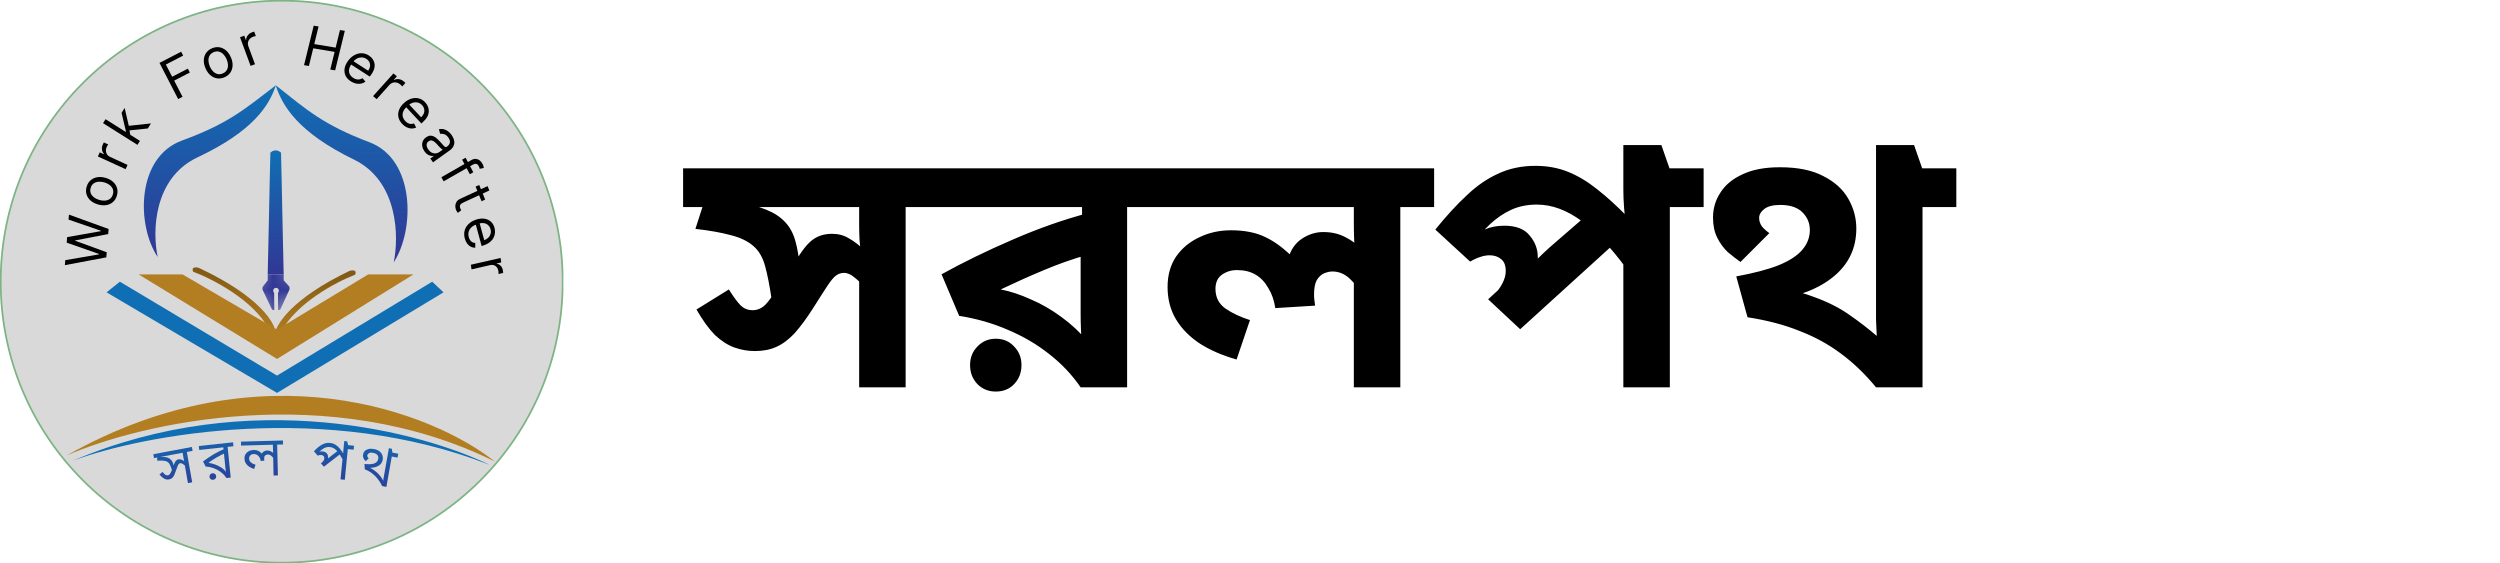 <svg width="142" height="32" viewBox="0 0 142 32" fill="none" xmlns="http://www.w3.org/2000/svg">
<path d="M53.36 9.56V11.76H51.44V22H48.8V15.68L49.3 16.54C49.033 16.207 48.787 15.953 48.56 15.78C48.347 15.593 48.14 15.5 47.94 15.5C47.78 15.5 47.633 15.547 47.5 15.64C47.367 15.733 47.207 15.92 47.02 16.2C46.833 16.48 46.56 16.907 46.2 17.48C45.827 18.067 45.473 18.547 45.14 18.92C44.807 19.28 44.46 19.54 44.1 19.7C43.753 19.86 43.347 19.94 42.88 19.94C42.48 19.94 42.093 19.873 41.72 19.74C41.347 19.607 40.98 19.373 40.62 19.04C40.273 18.693 39.92 18.207 39.56 17.58L41.4 16.44C41.667 16.867 41.893 17.173 42.08 17.36C42.267 17.533 42.487 17.62 42.74 17.62C42.913 17.62 43.073 17.58 43.22 17.5C43.38 17.42 43.56 17.24 43.76 16.96C43.973 16.667 44.24 16.213 44.56 15.6L45.06 15.08C45.42 14.413 45.76 13.947 46.08 13.68C46.4 13.413 46.793 13.28 47.26 13.28C47.62 13.28 47.94 13.367 48.22 13.54C48.513 13.7 48.84 13.953 49.2 14.3L48.88 14.38C48.867 14.127 48.847 13.867 48.82 13.6C48.807 13.32 48.8 13.047 48.8 12.78V11.76H38.8V9.56H53.36ZM43.84 17.08C43.72 16.253 43.593 15.6 43.46 15.12C43.327 14.627 43.107 14.247 42.8 13.98C42.48 13.7 42.053 13.493 41.52 13.36C40.987 13.213 40.313 13.093 39.5 13L40.24 10.7L41.66 11.42C42.42 11.553 43.033 11.713 43.5 11.9C43.967 12.087 44.333 12.327 44.6 12.62C44.867 12.9 45.06 13.26 45.18 13.7C45.3 14.127 45.387 14.653 45.44 15.28L43.84 17.08ZM65.94 9.56V11.76H64.02V22H61.38C60.887 21.28 60.287 20.647 59.58 20.1C58.887 19.553 58.114 19.1 57.26 18.74C56.407 18.367 55.48 18.1 54.48 17.94L53.48 15.58C54.707 14.9 56.047 14.247 57.5 13.62C58.967 12.98 60.407 12.473 61.82 12.1L61.46 12.76V11.76H52.96V9.56H65.94ZM61.38 14.02L61.8 14.46C60.92 14.713 60.087 15.007 59.3 15.34C58.527 15.66 57.707 16.027 56.84 16.44C57.387 16.547 57.953 16.733 58.54 17C59.14 17.253 59.72 17.587 60.28 18C60.853 18.413 61.367 18.893 61.82 19.44L61.44 19.66C61.427 19.353 61.413 19.047 61.4 18.74C61.387 18.433 61.38 18.133 61.38 17.84V14.02ZM56.56 22.24C56.147 22.24 55.8 22.1 55.52 21.82C55.24 21.527 55.1 21.167 55.1 20.74C55.1 20.313 55.24 19.96 55.52 19.68C55.8 19.387 56.147 19.24 56.56 19.24C56.987 19.24 57.334 19.387 57.6 19.68C57.88 19.96 58.02 20.313 58.02 20.74C58.02 21.167 57.88 21.527 57.6 21.82C57.334 22.1 56.987 22.24 56.56 22.24ZM81.458 9.56V11.76H79.538V22H76.898V15.7L77.438 16.84C77.225 16.453 76.972 16.12 76.678 15.84C76.385 15.56 76.052 15.42 75.678 15.42C75.545 15.42 75.392 15.453 75.218 15.52C75.058 15.587 74.918 15.713 74.798 15.9C74.692 16.087 74.638 16.36 74.638 16.72C74.638 16.84 74.645 16.953 74.658 17.06C74.672 17.153 74.685 17.253 74.698 17.36L72.438 17.5C72.372 17.06 72.238 16.68 72.038 16.36C71.852 16.027 71.612 15.773 71.318 15.6C71.025 15.427 70.672 15.34 70.258 15.34C70.018 15.34 69.805 15.387 69.618 15.48C69.432 15.56 69.285 15.68 69.178 15.84C69.085 16 69.038 16.187 69.038 16.4C69.038 16.88 69.225 17.253 69.598 17.52C69.985 17.787 70.452 18.007 70.998 18.18L70.238 20.42C69.438 20.193 68.745 19.893 68.158 19.52C67.572 19.133 67.118 18.673 66.798 18.14C66.478 17.607 66.318 16.993 66.318 16.3C66.318 15.633 66.478 15.06 66.798 14.58C67.132 14.1 67.572 13.733 68.118 13.48C68.665 13.213 69.265 13.08 69.918 13.08C70.705 13.08 71.365 13.213 71.898 13.48C72.432 13.733 72.985 14.153 73.558 14.74L73.198 14.6C73.345 14.133 73.605 13.78 73.978 13.54C74.352 13.3 74.745 13.18 75.158 13.18C75.625 13.18 76.038 13.273 76.398 13.46C76.772 13.647 77.118 13.9 77.438 14.22L76.998 14.54C76.972 14.247 76.945 13.953 76.918 13.66C76.905 13.367 76.898 13.073 76.898 12.78V11.76H65.538V9.56H81.458ZM96.766 9.56V11.76H94.846V22H92.206V14.16L92.326 15.18C91.912 14.62 91.499 14.12 91.086 13.68C90.672 13.24 90.259 12.867 89.846 12.56C89.432 12.253 89.012 12.02 88.586 11.86C88.159 11.7 87.726 11.62 87.286 11.62C86.752 11.62 86.266 11.72 85.826 11.92C85.399 12.12 84.999 12.393 84.626 12.74C84.266 13.087 83.899 13.493 83.526 13.96L83.466 13.5C83.732 13.327 84.019 13.173 84.326 13.04C84.646 12.893 85.019 12.82 85.446 12.82C86.112 12.82 86.592 13.007 86.886 13.38C87.192 13.74 87.346 14.147 87.346 14.6C87.346 14.813 87.339 15.013 87.326 15.2C87.326 15.387 87.312 15.513 87.286 15.58L86.666 15.4C86.799 15.24 86.952 15.073 87.126 14.9C87.312 14.713 87.506 14.527 87.706 14.34C87.906 14.153 88.099 13.98 88.286 13.82L90.686 11.74L92.266 13.32L86.346 18.7L84.526 17L86.406 15.28L85.646 16.3L84.826 16.78C85.052 16.553 85.226 16.32 85.346 16.08C85.466 15.84 85.526 15.613 85.526 15.4C85.526 15.08 85.439 14.853 85.266 14.72C85.092 14.573 84.872 14.5 84.606 14.5C84.432 14.5 84.252 14.533 84.066 14.6C83.892 14.653 83.706 14.74 83.506 14.86L81.526 13.04C82.139 12.28 82.732 11.633 83.306 11.1C83.879 10.553 84.479 10.14 85.106 9.86C85.732 9.567 86.432 9.42 87.206 9.42C87.886 9.42 88.506 9.533 89.066 9.76C89.626 9.987 90.172 10.313 90.706 10.74C91.252 11.167 91.819 11.68 92.406 12.28L92.326 12.7C92.299 12.433 92.272 12.127 92.246 11.78C92.219 11.433 92.206 11.093 92.206 10.76V8.24H94.366L94.826 9.56H96.766ZM111.119 9.56V11.76H109.199V22H106.559C105.932 21.24 105.265 20.6 104.559 20.08C103.865 19.56 103.085 19.133 102.219 18.8C101.365 18.453 100.379 18.193 99.259 18.02L98.619 15.7L99.799 16.18C101.092 16.313 102.145 16.533 102.959 16.84C103.785 17.133 104.479 17.48 105.039 17.88C105.599 18.267 106.119 18.667 106.599 19.08C106.585 18.773 106.572 18.467 106.559 18.16C106.559 17.84 106.559 17.507 106.559 17.16V8.24H108.719L109.179 9.56H111.119ZM101.099 9.5C102.112 9.5 102.932 9.667 103.559 10C104.199 10.32 104.672 10.747 104.979 11.28C105.285 11.813 105.439 12.38 105.439 12.98C105.439 14.087 105.012 14.993 104.159 15.7C103.305 16.407 102.145 16.853 100.679 17.04L99.419 16.76L98.619 15.7C99.632 15.513 100.439 15.3 101.039 15.06C101.652 14.807 102.099 14.513 102.379 14.18C102.659 13.847 102.799 13.473 102.799 13.06C102.799 12.673 102.659 12.34 102.379 12.06C102.099 11.78 101.679 11.64 101.119 11.64C100.705 11.64 100.399 11.72 100.199 11.88C100.012 12.027 99.919 12.193 99.919 12.38C99.919 12.553 99.972 12.713 100.079 12.86C100.185 12.993 100.325 13.12 100.499 13.24L98.859 14.88C98.632 14.72 98.392 14.533 98.139 14.32C97.899 14.093 97.699 13.82 97.539 13.5C97.379 13.18 97.299 12.8 97.299 12.36C97.299 11.84 97.439 11.367 97.719 10.94C97.999 10.5 98.419 10.153 98.979 9.9C99.539 9.633 100.245 9.5 101.099 9.5Z" fill="black"/>
<g clip-path="url(#clip0_1019_33137)">
<path d="M16 31.962C24.816 31.962 31.962 24.816 31.962 16C31.962 7.184 24.816 0.038 16 0.038C7.184 0.038 0.038 7.184 0.038 16C0.038 24.816 7.184 31.962 16 31.962Z" fill="#D9D9D9" stroke="#7CB483" stroke-width="0.1"/>
<path d="M15.281 18.723C14.434 17.059 12.054 15.836 10.969 15.433C10.848 15.16 11.121 15.168 11.272 15.206C14.722 16.809 15.634 18.345 15.66 18.913C15.559 18.849 15.342 18.723 15.281 18.723Z" fill="url(#paint0_linear_1019_33137)"/>
<path d="M15.954 18.894C16.783 17.23 19.112 16.007 20.173 15.603C20.291 15.331 20.025 15.338 19.877 15.376C16.502 16.98 15.609 18.516 15.584 19.083C15.683 19.02 15.895 18.894 15.954 18.894Z" fill="url(#paint1_linear_1019_33137)"/>
<path d="M17.269 3.702L17.818 1.458L18.094 1.503L17.85 2.503L19.065 2.705L19.31 1.705L19.586 1.751L19.036 3.995L18.76 3.95L19.006 2.946L17.791 2.744L17.545 3.748L17.269 3.702Z" fill="black"/>
<path d="M19.923 4.618C19.783 4.527 19.683 4.419 19.625 4.294C19.568 4.168 19.551 4.034 19.574 3.89C19.598 3.747 19.663 3.603 19.767 3.46C19.871 3.316 19.99 3.207 20.124 3.133C20.259 3.058 20.398 3.022 20.541 3.023C20.684 3.025 20.822 3.068 20.953 3.153C21.029 3.202 21.095 3.263 21.151 3.335C21.207 3.407 21.246 3.49 21.267 3.584C21.288 3.677 21.285 3.78 21.256 3.893C21.227 4.006 21.165 4.127 21.07 4.258L21.003 4.35L19.881 3.625L20.016 3.439L20.911 4.016C20.968 3.937 21.003 3.856 21.015 3.773C21.028 3.69 21.018 3.611 20.984 3.536C20.951 3.462 20.893 3.399 20.813 3.347C20.724 3.289 20.631 3.261 20.535 3.261C20.44 3.262 20.351 3.284 20.267 3.329C20.183 3.374 20.113 3.436 20.057 3.513L19.967 3.637C19.89 3.743 19.843 3.845 19.828 3.943C19.813 4.041 19.826 4.131 19.867 4.214C19.908 4.296 19.973 4.366 20.064 4.424C20.122 4.462 20.181 4.488 20.24 4.503C20.3 4.518 20.359 4.52 20.417 4.51C20.476 4.5 20.532 4.476 20.587 4.44L20.76 4.638C20.686 4.694 20.603 4.731 20.51 4.75C20.418 4.768 20.322 4.767 20.221 4.746C20.121 4.724 20.022 4.681 19.923 4.618Z" fill="black"/>
<path d="M21.189 5.461L22.347 4.171L22.544 4.336L22.369 4.531L22.383 4.543C22.465 4.499 22.555 4.484 22.654 4.497C22.753 4.51 22.843 4.55 22.922 4.617C22.937 4.629 22.956 4.645 22.978 4.665C23 4.684 23.016 4.699 23.027 4.71L22.846 4.912C22.84 4.904 22.827 4.888 22.805 4.864C22.784 4.84 22.76 4.817 22.733 4.794C22.669 4.74 22.599 4.705 22.525 4.689C22.451 4.673 22.379 4.675 22.309 4.696C22.239 4.718 22.178 4.757 22.126 4.816L21.394 5.632L21.189 5.461Z" fill="black"/>
<path d="M22.843 7.036C22.729 6.914 22.657 6.784 22.629 6.646C22.602 6.508 22.616 6.37 22.67 6.233C22.724 6.096 22.818 5.967 22.949 5.848C23.081 5.729 23.218 5.647 23.363 5.603C23.509 5.56 23.649 5.555 23.785 5.589C23.922 5.623 24.044 5.697 24.151 5.812C24.212 5.878 24.262 5.953 24.3 6.037C24.338 6.122 24.356 6.213 24.355 6.312C24.355 6.409 24.329 6.511 24.276 6.617C24.224 6.722 24.137 6.829 24.017 6.938L23.934 7.014L23.022 6.038L23.192 5.883L23.919 6.661C23.992 6.596 24.043 6.523 24.073 6.443C24.104 6.363 24.111 6.282 24.095 6.2C24.08 6.119 24.039 6.043 23.974 5.972C23.901 5.895 23.819 5.846 23.727 5.824C23.636 5.803 23.546 5.806 23.456 5.831C23.366 5.857 23.285 5.902 23.215 5.967L23.101 6.07C23.004 6.158 22.937 6.249 22.901 6.343C22.865 6.437 22.858 6.53 22.878 6.621C22.899 6.712 22.946 6.796 23.02 6.875C23.067 6.926 23.118 6.966 23.171 6.994C23.225 7.022 23.281 7.038 23.338 7.041C23.397 7.044 23.456 7.034 23.516 7.01L23.638 7.246C23.555 7.285 23.467 7.303 23.375 7.301C23.282 7.298 23.191 7.275 23.099 7.231C23.008 7.187 22.923 7.122 22.843 7.036Z" fill="black"/>
<path d="M24.107 8.593C24.044 8.502 24.004 8.409 23.986 8.311C23.969 8.213 23.978 8.12 24.012 8.031C24.047 7.941 24.111 7.864 24.203 7.798C24.283 7.741 24.36 7.71 24.433 7.706C24.506 7.702 24.576 7.717 24.642 7.75C24.708 7.783 24.771 7.827 24.83 7.882C24.89 7.937 24.948 7.994 25.002 8.054C25.073 8.133 25.13 8.197 25.173 8.247C25.217 8.297 25.255 8.329 25.286 8.344C25.318 8.359 25.351 8.354 25.386 8.329L25.394 8.324C25.484 8.259 25.537 8.184 25.553 8.098C25.569 8.013 25.541 7.92 25.471 7.82C25.399 7.716 25.319 7.65 25.232 7.623C25.146 7.596 25.068 7.589 25 7.601L24.929 7.342C25.041 7.317 25.142 7.319 25.233 7.347C25.325 7.375 25.406 7.419 25.476 7.479C25.547 7.539 25.607 7.605 25.657 7.676C25.689 7.722 25.72 7.778 25.75 7.845C25.782 7.913 25.8 7.986 25.806 8.065C25.812 8.145 25.794 8.227 25.753 8.312C25.712 8.396 25.636 8.478 25.524 8.558L24.594 9.221L24.442 9.002L24.633 8.866L24.625 8.855C24.584 8.862 24.534 8.861 24.475 8.851C24.416 8.841 24.354 8.816 24.29 8.777C24.225 8.737 24.164 8.675 24.107 8.593ZM24.325 8.487C24.385 8.573 24.452 8.634 24.527 8.67C24.603 8.705 24.678 8.72 24.752 8.712C24.827 8.705 24.894 8.68 24.952 8.638L25.151 8.497C25.134 8.495 25.109 8.482 25.078 8.457C25.048 8.433 25.015 8.402 24.98 8.366C24.946 8.331 24.913 8.295 24.882 8.26C24.851 8.226 24.826 8.198 24.807 8.177C24.76 8.125 24.711 8.081 24.66 8.043C24.61 8.006 24.559 7.983 24.505 7.976C24.453 7.969 24.399 7.985 24.344 8.025C24.268 8.078 24.231 8.147 24.231 8.231C24.233 8.315 24.264 8.4 24.325 8.487Z" fill="black"/>
<path d="M26.883 9.784L26.687 9.896L26.25 9.071L26.446 8.959L26.883 9.784ZM25.072 10.065L26.785 9.087C26.871 9.038 26.954 9.018 27.033 9.026C27.112 9.035 27.184 9.063 27.247 9.113C27.311 9.162 27.362 9.224 27.401 9.297C27.432 9.354 27.452 9.404 27.462 9.446C27.472 9.488 27.478 9.52 27.48 9.542L27.244 9.589C27.242 9.574 27.238 9.555 27.233 9.53C27.227 9.506 27.216 9.477 27.198 9.444C27.157 9.366 27.108 9.321 27.051 9.308C26.994 9.296 26.929 9.312 26.854 9.354L25.197 10.3L25.072 10.065Z" fill="black"/>
<path d="M27.557 11.336L27.352 11.431L27.014 10.599L27.219 10.504L27.557 11.336ZM27.694 10.572L27.795 10.819L26.296 11.513C26.228 11.545 26.18 11.579 26.155 11.615C26.13 11.651 26.118 11.688 26.119 11.725C26.122 11.763 26.13 11.8 26.145 11.836C26.156 11.864 26.166 11.885 26.176 11.902C26.187 11.917 26.195 11.93 26.201 11.94L26.005 12.09C25.992 12.076 25.976 12.056 25.958 12.029C25.939 12.002 25.92 11.966 25.901 11.92C25.873 11.85 25.86 11.775 25.862 11.694C25.865 11.614 25.887 11.539 25.929 11.467C25.972 11.396 26.039 11.339 26.13 11.297L27.694 10.572Z" fill="black"/>
<path d="M26.401 13.547C26.357 13.386 26.354 13.235 26.392 13.094C26.431 12.954 26.505 12.831 26.614 12.724C26.724 12.618 26.862 12.537 27.03 12.479C27.198 12.422 27.355 12.402 27.5 12.421C27.646 12.44 27.77 12.493 27.872 12.581C27.975 12.67 28.048 12.789 28.088 12.94C28.112 13.027 28.121 13.118 28.116 13.213C28.11 13.308 28.085 13.401 28.04 13.492C27.995 13.584 27.927 13.668 27.833 13.745C27.74 13.823 27.617 13.887 27.464 13.94L27.357 13.976L27.007 12.687L27.225 12.613L27.504 13.641C27.596 13.609 27.674 13.562 27.736 13.499C27.799 13.437 27.841 13.364 27.865 13.281C27.888 13.198 27.887 13.111 27.862 13.018C27.834 12.915 27.785 12.835 27.715 12.778C27.646 12.72 27.567 12.685 27.477 12.673C27.387 12.66 27.297 12.669 27.207 12.7L27.062 12.749C26.938 12.792 26.839 12.85 26.764 12.923C26.691 12.996 26.642 13.08 26.619 13.174C26.596 13.267 26.599 13.366 26.627 13.47C26.645 13.537 26.671 13.595 26.704 13.643C26.738 13.692 26.78 13.729 26.828 13.757C26.878 13.783 26.934 13.798 26.996 13.8L26.995 14.072C26.906 14.074 26.821 14.055 26.742 14.015C26.663 13.974 26.594 13.915 26.535 13.836C26.476 13.757 26.431 13.66 26.401 13.547Z" fill="black"/>
<path d="M26.744 15.037L28.433 14.651L28.47 14.906L28.215 14.964L28.218 14.982C28.306 14.994 28.382 15.035 28.446 15.105C28.51 15.175 28.549 15.261 28.564 15.364C28.567 15.383 28.57 15.408 28.574 15.437C28.578 15.466 28.58 15.488 28.58 15.504L28.316 15.564C28.317 15.554 28.318 15.533 28.317 15.5C28.318 15.468 28.316 15.434 28.311 15.399C28.298 15.316 28.27 15.245 28.226 15.188C28.183 15.131 28.128 15.09 28.063 15.066C27.998 15.042 27.927 15.039 27.851 15.056L26.782 15.301L26.744 15.037Z" fill="black"/>
<path d="M6.038 14.618L3.684 15.061L3.707 14.777L5.622 14.448L5.624 14.425L3.788 13.783L3.813 13.468L5.729 13.13L5.731 13.107L3.894 12.474L3.917 12.191L6.169 13.007L6.146 13.295L4.269 13.655L4.268 13.673L6.062 14.33L6.038 14.618Z" fill="black"/>
<path d="M6.639 11.112C6.595 11.262 6.52 11.383 6.415 11.475C6.311 11.566 6.185 11.625 6.038 11.65C5.891 11.675 5.731 11.662 5.56 11.611C5.387 11.56 5.245 11.484 5.134 11.383C5.024 11.281 4.95 11.163 4.912 11.03C4.874 10.895 4.877 10.753 4.921 10.603C4.966 10.453 5.04 10.332 5.145 10.241C5.25 10.149 5.376 10.091 5.524 10.066C5.672 10.041 5.832 10.054 6.006 10.105C6.177 10.156 6.318 10.232 6.427 10.334C6.537 10.434 6.611 10.552 6.649 10.686C6.687 10.82 6.684 10.962 6.639 11.112ZM6.41 11.044C6.444 10.93 6.442 10.827 6.406 10.737C6.369 10.646 6.308 10.569 6.224 10.505C6.139 10.441 6.041 10.393 5.93 10.36C5.819 10.328 5.71 10.315 5.604 10.322C5.497 10.329 5.404 10.36 5.323 10.416C5.242 10.472 5.185 10.557 5.151 10.671C5.117 10.785 5.119 10.887 5.156 10.979C5.194 11.07 5.255 11.147 5.34 11.211C5.426 11.274 5.524 11.323 5.635 11.356C5.746 11.389 5.855 11.402 5.96 11.394C6.066 11.387 6.159 11.355 6.239 11.299C6.319 11.243 6.376 11.158 6.41 11.044Z" fill="black"/>
<path d="M7.134 9.609L5.559 8.887L5.666 8.653L5.904 8.762L5.911 8.746C5.846 8.682 5.807 8.601 5.793 8.503C5.779 8.406 5.793 8.31 5.837 8.215C5.845 8.198 5.855 8.176 5.868 8.149C5.881 8.123 5.891 8.103 5.899 8.09L6.145 8.203C6.139 8.21 6.128 8.227 6.11 8.255C6.092 8.281 6.076 8.311 6.061 8.343C6.026 8.42 6.011 8.495 6.015 8.57C6.02 8.644 6.042 8.711 6.082 8.772C6.122 8.831 6.177 8.878 6.248 8.91L7.245 9.367L7.134 9.609Z" fill="black"/>
<path d="M7.405 7.681L7.124 7.509L7.153 7.463L6.905 6.41L7.08 6.131L7.34 7.251L7.328 7.27L7.405 7.681ZM7.807 8.228L5.853 6.995L5.995 6.77L7.949 8.003L7.807 8.228ZM8.395 7.297L7.308 7.412L7.253 7.153L8.575 7.01L8.395 7.297Z" fill="black"/>
<path d="M10.119 5.626L9.058 3.573L10.289 2.937L10.403 3.158L9.421 3.665L9.779 4.359L10.669 3.899L10.783 4.119L9.893 4.579L10.367 5.498L10.119 5.626Z" fill="black"/>
<path d="M12.751 4.389C12.608 4.451 12.467 4.472 12.329 4.451C12.192 4.429 12.066 4.37 11.952 4.274C11.839 4.177 11.746 4.047 11.675 3.883C11.603 3.717 11.57 3.56 11.576 3.41C11.583 3.26 11.626 3.128 11.703 3.013C11.782 2.897 11.893 2.808 12.036 2.746C12.18 2.684 12.32 2.663 12.457 2.684C12.595 2.706 12.721 2.765 12.835 2.862C12.95 2.959 13.043 3.091 13.115 3.256C13.186 3.42 13.218 3.577 13.211 3.726C13.205 3.875 13.162 4.007 13.084 4.122C13.006 4.238 12.895 4.326 12.751 4.389ZM12.656 4.17C12.765 4.122 12.842 4.055 12.889 3.969C12.934 3.882 12.955 3.786 12.949 3.68C12.943 3.575 12.917 3.469 12.871 3.362C12.824 3.256 12.764 3.164 12.691 3.087C12.617 3.01 12.533 2.959 12.438 2.933C12.343 2.907 12.241 2.918 12.132 2.965C12.023 3.013 11.945 3.08 11.9 3.167C11.854 3.254 11.834 3.351 11.84 3.458C11.847 3.564 11.873 3.67 11.919 3.777C11.965 3.883 12.025 3.974 12.098 4.05C12.172 4.127 12.256 4.178 12.351 4.203C12.445 4.228 12.547 4.217 12.656 4.17Z" fill="black"/>
<path d="M14.234 3.742L13.633 2.116L13.875 2.027L13.966 2.272L13.982 2.266C13.982 2.175 14.012 2.09 14.071 2.011C14.13 1.932 14.208 1.875 14.306 1.839C14.324 1.832 14.347 1.824 14.375 1.814C14.402 1.805 14.424 1.798 14.438 1.794L14.532 2.048C14.523 2.049 14.502 2.053 14.47 2.06C14.439 2.066 14.407 2.076 14.374 2.088C14.294 2.117 14.23 2.16 14.18 2.216C14.131 2.271 14.099 2.334 14.084 2.405C14.07 2.475 14.077 2.547 14.104 2.621L14.484 3.649L14.234 3.742Z" fill="black"/>
<path d="M10.9 25.387L10.94 25.609L10.612 25.671L10.916 27.395L10.675 27.44L10.481 26.335L10.587 26.519C10.508 26.445 10.44 26.39 10.384 26.354C10.33 26.316 10.281 26.302 10.237 26.31C10.208 26.315 10.183 26.329 10.161 26.35C10.139 26.372 10.116 26.409 10.093 26.463C10.07 26.515 10.041 26.593 10.006 26.699C9.968 26.812 9.932 26.906 9.898 26.982C9.863 27.055 9.823 27.112 9.776 27.153C9.732 27.192 9.673 27.218 9.6 27.231C9.544 27.242 9.488 27.241 9.431 27.228C9.377 27.214 9.32 27.186 9.259 27.144C9.199 27.099 9.132 27.036 9.058 26.955L9.228 26.804C9.301 26.893 9.36 26.95 9.403 26.974C9.446 26.998 9.489 27.006 9.533 26.998C9.568 26.992 9.6 26.975 9.627 26.948C9.657 26.919 9.685 26.874 9.713 26.813C9.743 26.751 9.775 26.668 9.808 26.565L9.862 26.448C9.896 26.326 9.934 26.239 9.977 26.188C10.019 26.134 10.07 26.102 10.131 26.091C10.2 26.078 10.264 26.086 10.326 26.116C10.388 26.142 10.463 26.189 10.55 26.254L10.488 26.269C10.471 26.223 10.458 26.179 10.449 26.137C10.439 26.094 10.43 26.05 10.422 26.007L10.371 25.716L8.748 26.021L8.708 25.799L10.9 25.387ZM9.78 26.732C9.734 26.594 9.692 26.486 9.654 26.407C9.619 26.327 9.57 26.269 9.508 26.234C9.447 26.195 9.37 26.173 9.277 26.167C9.183 26.159 9.067 26.159 8.928 26.168L8.933 25.922L9.113 25.952C9.235 25.949 9.338 25.954 9.422 25.968C9.506 25.983 9.577 26.009 9.633 26.049C9.691 26.085 9.739 26.135 9.776 26.199C9.813 26.264 9.844 26.344 9.87 26.44L9.78 26.732Z" fill="url(#paint2_linear_1019_33137)"/>
<path d="M13.238 25.123L13.261 25.347L12.929 25.383L13.104 27.125L12.861 27.151C12.785 27.032 12.686 26.925 12.564 26.832C12.444 26.736 12.308 26.66 12.158 26.601C12.007 26.543 11.849 26.51 11.685 26.502L11.531 26.212C11.721 26.068 11.918 25.935 12.123 25.812C12.33 25.69 12.545 25.581 12.767 25.487L12.708 25.628L12.686 25.41L11.315 25.558L11.292 25.333L13.238 25.123ZM12.71 25.653L12.786 25.734C12.631 25.804 12.469 25.888 12.3 25.985C12.131 26.08 11.976 26.182 11.836 26.291C11.952 26.304 12.078 26.334 12.212 26.381C12.347 26.428 12.473 26.492 12.592 26.573C12.711 26.654 12.806 26.753 12.877 26.868L12.849 26.872C12.84 26.823 12.831 26.775 12.822 26.727C12.815 26.679 12.808 26.621 12.801 26.554L12.71 25.653ZM12.108 27.252C12.056 27.258 12.009 27.246 11.967 27.216C11.928 27.186 11.906 27.144 11.9 27.089C11.895 27.034 11.908 26.987 11.94 26.948C11.975 26.907 12.018 26.885 12.071 26.879C12.123 26.873 12.169 26.886 12.209 26.918C12.25 26.95 12.274 26.993 12.279 27.048C12.285 27.103 12.27 27.149 12.236 27.187C12.203 27.225 12.161 27.246 12.108 27.252Z" fill="url(#paint3_linear_1019_33137)"/>
<path d="M16.072 25.019L16.077 25.244L15.743 25.253L15.785 27.004L15.54 27.01L15.515 25.946L15.536 26.028C15.488 25.962 15.437 25.909 15.383 25.87C15.331 25.831 15.275 25.813 15.213 25.814C15.181 25.816 15.149 25.823 15.115 25.836C15.084 25.848 15.057 25.87 15.034 25.902C15.014 25.934 15.004 25.983 15.006 26.049C15.006 26.072 15.007 26.093 15.007 26.113C15.01 26.13 15.012 26.146 15.015 26.163L14.809 26.185C14.798 26.098 14.773 26.026 14.734 25.967C14.694 25.907 14.647 25.862 14.591 25.831C14.535 25.801 14.475 25.787 14.412 25.789C14.354 25.79 14.306 25.803 14.267 25.828C14.227 25.85 14.197 25.88 14.177 25.919C14.156 25.956 14.147 25.997 14.148 26.044C14.15 26.128 14.182 26.2 14.245 26.257C14.31 26.315 14.4 26.362 14.515 26.399L14.435 26.637C14.333 26.608 14.241 26.567 14.159 26.514C14.077 26.461 14.012 26.395 13.963 26.316C13.915 26.237 13.889 26.144 13.887 26.038C13.885 25.943 13.906 25.861 13.951 25.792C13.996 25.721 14.057 25.665 14.134 25.625C14.212 25.584 14.297 25.563 14.39 25.56C14.503 25.557 14.6 25.576 14.681 25.616C14.762 25.654 14.838 25.718 14.908 25.807L14.86 25.811C14.88 25.741 14.919 25.687 14.977 25.649C15.038 25.61 15.101 25.589 15.166 25.587C15.243 25.585 15.309 25.598 15.364 25.626C15.42 25.654 15.482 25.695 15.549 25.748L15.521 25.797C15.518 25.752 15.515 25.708 15.511 25.663C15.508 25.619 15.506 25.573 15.505 25.527L15.499 25.26L13.691 25.309L13.686 25.084L16.072 25.019Z" fill="url(#paint4_linear_1019_33137)"/>
<path d="M20.109 25.318L20.087 25.543L19.755 25.509L19.585 27.252L19.342 27.227L19.464 25.975L19.514 26.184C19.439 26.049 19.371 25.934 19.308 25.838C19.245 25.74 19.184 25.659 19.124 25.596C19.066 25.532 19.006 25.485 18.943 25.453C18.881 25.419 18.811 25.398 18.735 25.391C18.651 25.382 18.573 25.39 18.5 25.415C18.43 25.44 18.363 25.476 18.301 25.523C18.239 25.57 18.181 25.621 18.127 25.677L18.101 25.681C18.136 25.663 18.171 25.651 18.203 25.644C18.238 25.637 18.275 25.635 18.315 25.639C18.438 25.651 18.524 25.694 18.574 25.767C18.625 25.838 18.645 25.922 18.636 26.019C18.634 26.043 18.63 26.064 18.626 26.085C18.622 26.106 18.617 26.122 18.612 26.132L18.56 26.108C18.588 26.083 18.615 26.059 18.641 26.036C18.666 26.013 18.693 25.99 18.721 25.967C18.751 25.945 18.78 25.921 18.811 25.896L19.238 25.569L19.377 25.752L18.396 26.509L18.227 26.317L18.51 26.096L18.383 26.221L18.281 26.284C18.316 26.251 18.346 26.216 18.371 26.178C18.399 26.138 18.415 26.092 18.42 26.039C18.425 25.986 18.413 25.942 18.385 25.908C18.356 25.873 18.312 25.852 18.25 25.846C18.217 25.843 18.184 25.844 18.151 25.849C18.119 25.854 18.085 25.866 18.049 25.884L17.831 25.632C17.926 25.528 18.022 25.44 18.118 25.367C18.215 25.291 18.314 25.235 18.416 25.199C18.517 25.16 18.624 25.146 18.736 25.157C18.854 25.169 18.958 25.202 19.049 25.256C19.139 25.31 19.224 25.386 19.304 25.483C19.384 25.578 19.466 25.697 19.55 25.84L19.495 25.818C19.494 25.767 19.495 25.712 19.498 25.653C19.502 25.593 19.507 25.53 19.514 25.463L19.554 25.052L19.721 25.068L19.774 25.284L20.109 25.318Z" fill="url(#paint5_linear_1019_33137)"/>
<path d="M22.621 25.77L22.581 25.992L22.253 25.931L21.947 27.655L21.706 27.61C21.647 27.481 21.573 27.356 21.482 27.236C21.392 27.114 21.284 27.003 21.157 26.904C21.033 26.804 20.887 26.722 20.72 26.659L20.7 26.354L20.843 26.494C21.012 26.56 21.156 26.638 21.276 26.729C21.397 26.819 21.499 26.914 21.58 27.015C21.661 27.114 21.723 27.212 21.766 27.308C21.773 27.26 21.779 27.211 21.786 27.163C21.794 27.115 21.803 27.063 21.814 27.007L22.089 25.458L22.255 25.489L22.29 25.709L22.621 25.77ZM21.235 25.504C21.367 25.528 21.472 25.571 21.551 25.633C21.631 25.693 21.686 25.766 21.716 25.851C21.746 25.934 21.753 26.023 21.736 26.117C21.707 26.279 21.616 26.399 21.462 26.476C21.311 26.554 21.115 26.584 20.875 26.568L20.731 26.509L20.7 26.354C20.877 26.374 21.021 26.375 21.132 26.357C21.243 26.337 21.326 26.301 21.38 26.251C21.437 26.199 21.471 26.137 21.484 26.064C21.5 25.974 21.483 25.9 21.434 25.841C21.384 25.782 21.303 25.742 21.19 25.721C21.086 25.702 21.007 25.709 20.954 25.742C20.903 25.774 20.874 25.812 20.866 25.858C20.86 25.887 20.863 25.916 20.873 25.944C20.885 25.972 20.909 26 20.945 26.028L20.773 26.197C20.739 26.162 20.707 26.126 20.68 26.089C20.654 26.05 20.636 26.006 20.625 25.959C20.614 25.912 20.614 25.86 20.624 25.804C20.637 25.731 20.669 25.668 20.722 25.615C20.774 25.562 20.844 25.526 20.932 25.505C21.02 25.483 21.121 25.482 21.235 25.504Z" fill="url(#paint6_linear_1019_33137)"/>
<path d="M11.221 8.936C8.686 10.13 8.656 13.21 8.958 14.601C7.751 12.802 7.728 8.936 10.338 7.981C12.978 7.015 13.894 6.203 15.671 4.842C15.294 5.99 14.389 7.444 11.221 8.936Z" fill="url(#paint7_linear_1019_33137)"/>
<path d="M20.103 9.063C22.634 10.294 22.664 13.47 22.363 14.903C23.568 13.049 23.59 9.063 20.984 8.078C18.349 7.082 17.435 6.246 15.66 4.842C16.036 6.025 16.94 7.525 20.103 9.063Z" fill="url(#paint8_linear_1019_33137)"/>
<mask id="mask0_1019_33137" style="mask-type:luminance" maskUnits="userSpaceOnUse" x="13" y="14" width="5" height="5">
<path d="M15.663 14.449L13.844 16.297L15.692 18.116L17.511 16.268L15.663 14.449Z" fill="white"/>
</mask>
<g mask="url(#mask0_1019_33137)">
<path d="M15.206 15.924L14.966 16.235C14.935 16.266 14.915 16.306 14.908 16.35C14.9 16.394 14.906 16.439 14.925 16.479L15.437 17.552C15.455 17.59 15.493 17.614 15.535 17.614L15.58 17.613L15.572 16.632C15.57 16.631 15.568 16.629 15.566 16.627C15.543 16.605 15.527 16.576 15.521 16.544C15.514 16.513 15.517 16.48 15.529 16.451C15.541 16.421 15.562 16.396 15.588 16.378C15.615 16.36 15.646 16.35 15.678 16.349C15.71 16.349 15.741 16.358 15.768 16.376C15.795 16.394 15.816 16.419 15.828 16.448C15.841 16.478 15.844 16.51 15.838 16.542C15.832 16.573 15.817 16.602 15.795 16.625C15.793 16.627 15.79 16.629 15.788 16.631L15.796 17.612L15.841 17.611C15.861 17.611 15.882 17.605 15.899 17.594C15.916 17.583 15.93 17.567 15.938 17.548L16.432 16.467C16.451 16.427 16.456 16.381 16.448 16.338C16.44 16.294 16.419 16.254 16.387 16.223L16.113 15.924V15.584H15.206V15.924Z" fill="#313795"/>
</g>
<path d="M16.113 15.584H15.206L15.281 12.168L15.319 10.297L15.357 8.67L15.47 8.589L15.584 8.548H15.66H15.735L15.849 8.589L15.962 8.67L16 10.297L16.038 12.168L16.113 15.584Z" fill="url(#paint9_linear_1019_33137)"/>
<path d="M15.735 20.388L7.868 15.584H10.364L15.735 18.723L20.917 15.584H23.489L15.735 20.388Z" fill="#B37E21"/>
<path d="M4.123 26.175C8.183 24.662 18.572 22.771 27.801 26.402C24.12 24.599 14.26 21.848 4.123 26.175Z" fill="#106FB4"/>
<path d="M3.783 25.872C7.968 24.044 18.693 21.553 28.104 26.213C24.649 23.477 14.948 19.578 3.783 25.872Z" fill="#B37E21"/>
<path d="M15.735 22.317L6.052 16.605L6.809 16L15.735 21.333L24.549 16L25.192 16.605L15.735 22.317Z" fill="#106FB4"/>
</g>
<defs>
<linearGradient id="paint0_linear_1019_33137" x1="13.299" y1="15.186" x2="13.299" y2="18.913" gradientUnits="userSpaceOnUse">
<stop stop-color="#805812"/>
<stop offset="1" stop-color="#B37E21"/>
</linearGradient>
<linearGradient id="paint1_linear_1019_33137" x1="17.893" y1="15.357" x2="17.893" y2="19.083" gradientUnits="userSpaceOnUse">
<stop stop-color="#805812"/>
<stop offset="1" stop-color="#B37E21"/>
</linearGradient>
<linearGradient id="paint2_linear_1019_33137" x1="9.595" y1="24.487" x2="10.307" y2="28.274" gradientUnits="userSpaceOnUse">
<stop stop-color="#106FB4"/>
<stop offset="1" stop-color="#313795"/>
</linearGradient>
<linearGradient id="paint3_linear_1019_33137" x1="12.164" y1="24.107" x2="12.579" y2="27.941" gradientUnits="userSpaceOnUse">
<stop stop-color="#106FB4"/>
<stop offset="1" stop-color="#313795"/>
</linearGradient>
<linearGradient id="paint4_linear_1019_33137" x1="14.833" y1="23.927" x2="14.938" y2="27.783" gradientUnits="userSpaceOnUse">
<stop stop-color="#106FB4"/>
<stop offset="1" stop-color="#313795"/>
</linearGradient>
<linearGradient id="paint5_linear_1019_33137" x1="19.059" y1="24.081" x2="18.673" y2="27.92" gradientUnits="userSpaceOnUse">
<stop stop-color="#106FB4"/>
<stop offset="1" stop-color="#313795"/>
</linearGradient>
<linearGradient id="paint6_linear_1019_33137" x1="21.786" y1="24.471" x2="21.083" y2="28.262" gradientUnits="userSpaceOnUse">
<stop stop-color="#106FB4"/>
<stop offset="1" stop-color="#313795"/>
</linearGradient>
<linearGradient id="paint7_linear_1019_33137" x1="11.921" y1="4.842" x2="11.921" y2="14.601" gradientUnits="userSpaceOnUse">
<stop stop-color="#106FB4"/>
<stop offset="1" stop-color="#313795"/>
</linearGradient>
<linearGradient id="paint8_linear_1019_33137" x1="19.404" y1="4.842" x2="19.404" y2="14.903" gradientUnits="userSpaceOnUse">
<stop stop-color="#106FB4"/>
<stop offset="1" stop-color="#313795"/>
</linearGradient>
<linearGradient id="paint9_linear_1019_33137" x1="15.66" y1="8.548" x2="15.66" y2="15.584" gradientUnits="userSpaceOnUse">
<stop stop-color="#106FB4"/>
<stop offset="1" stop-color="#313795"/>
</linearGradient>
<clipPath id="clip0_1019_33137">
<rect width="32" height="32" fill="white"/>
</clipPath>
</defs>
</svg>
